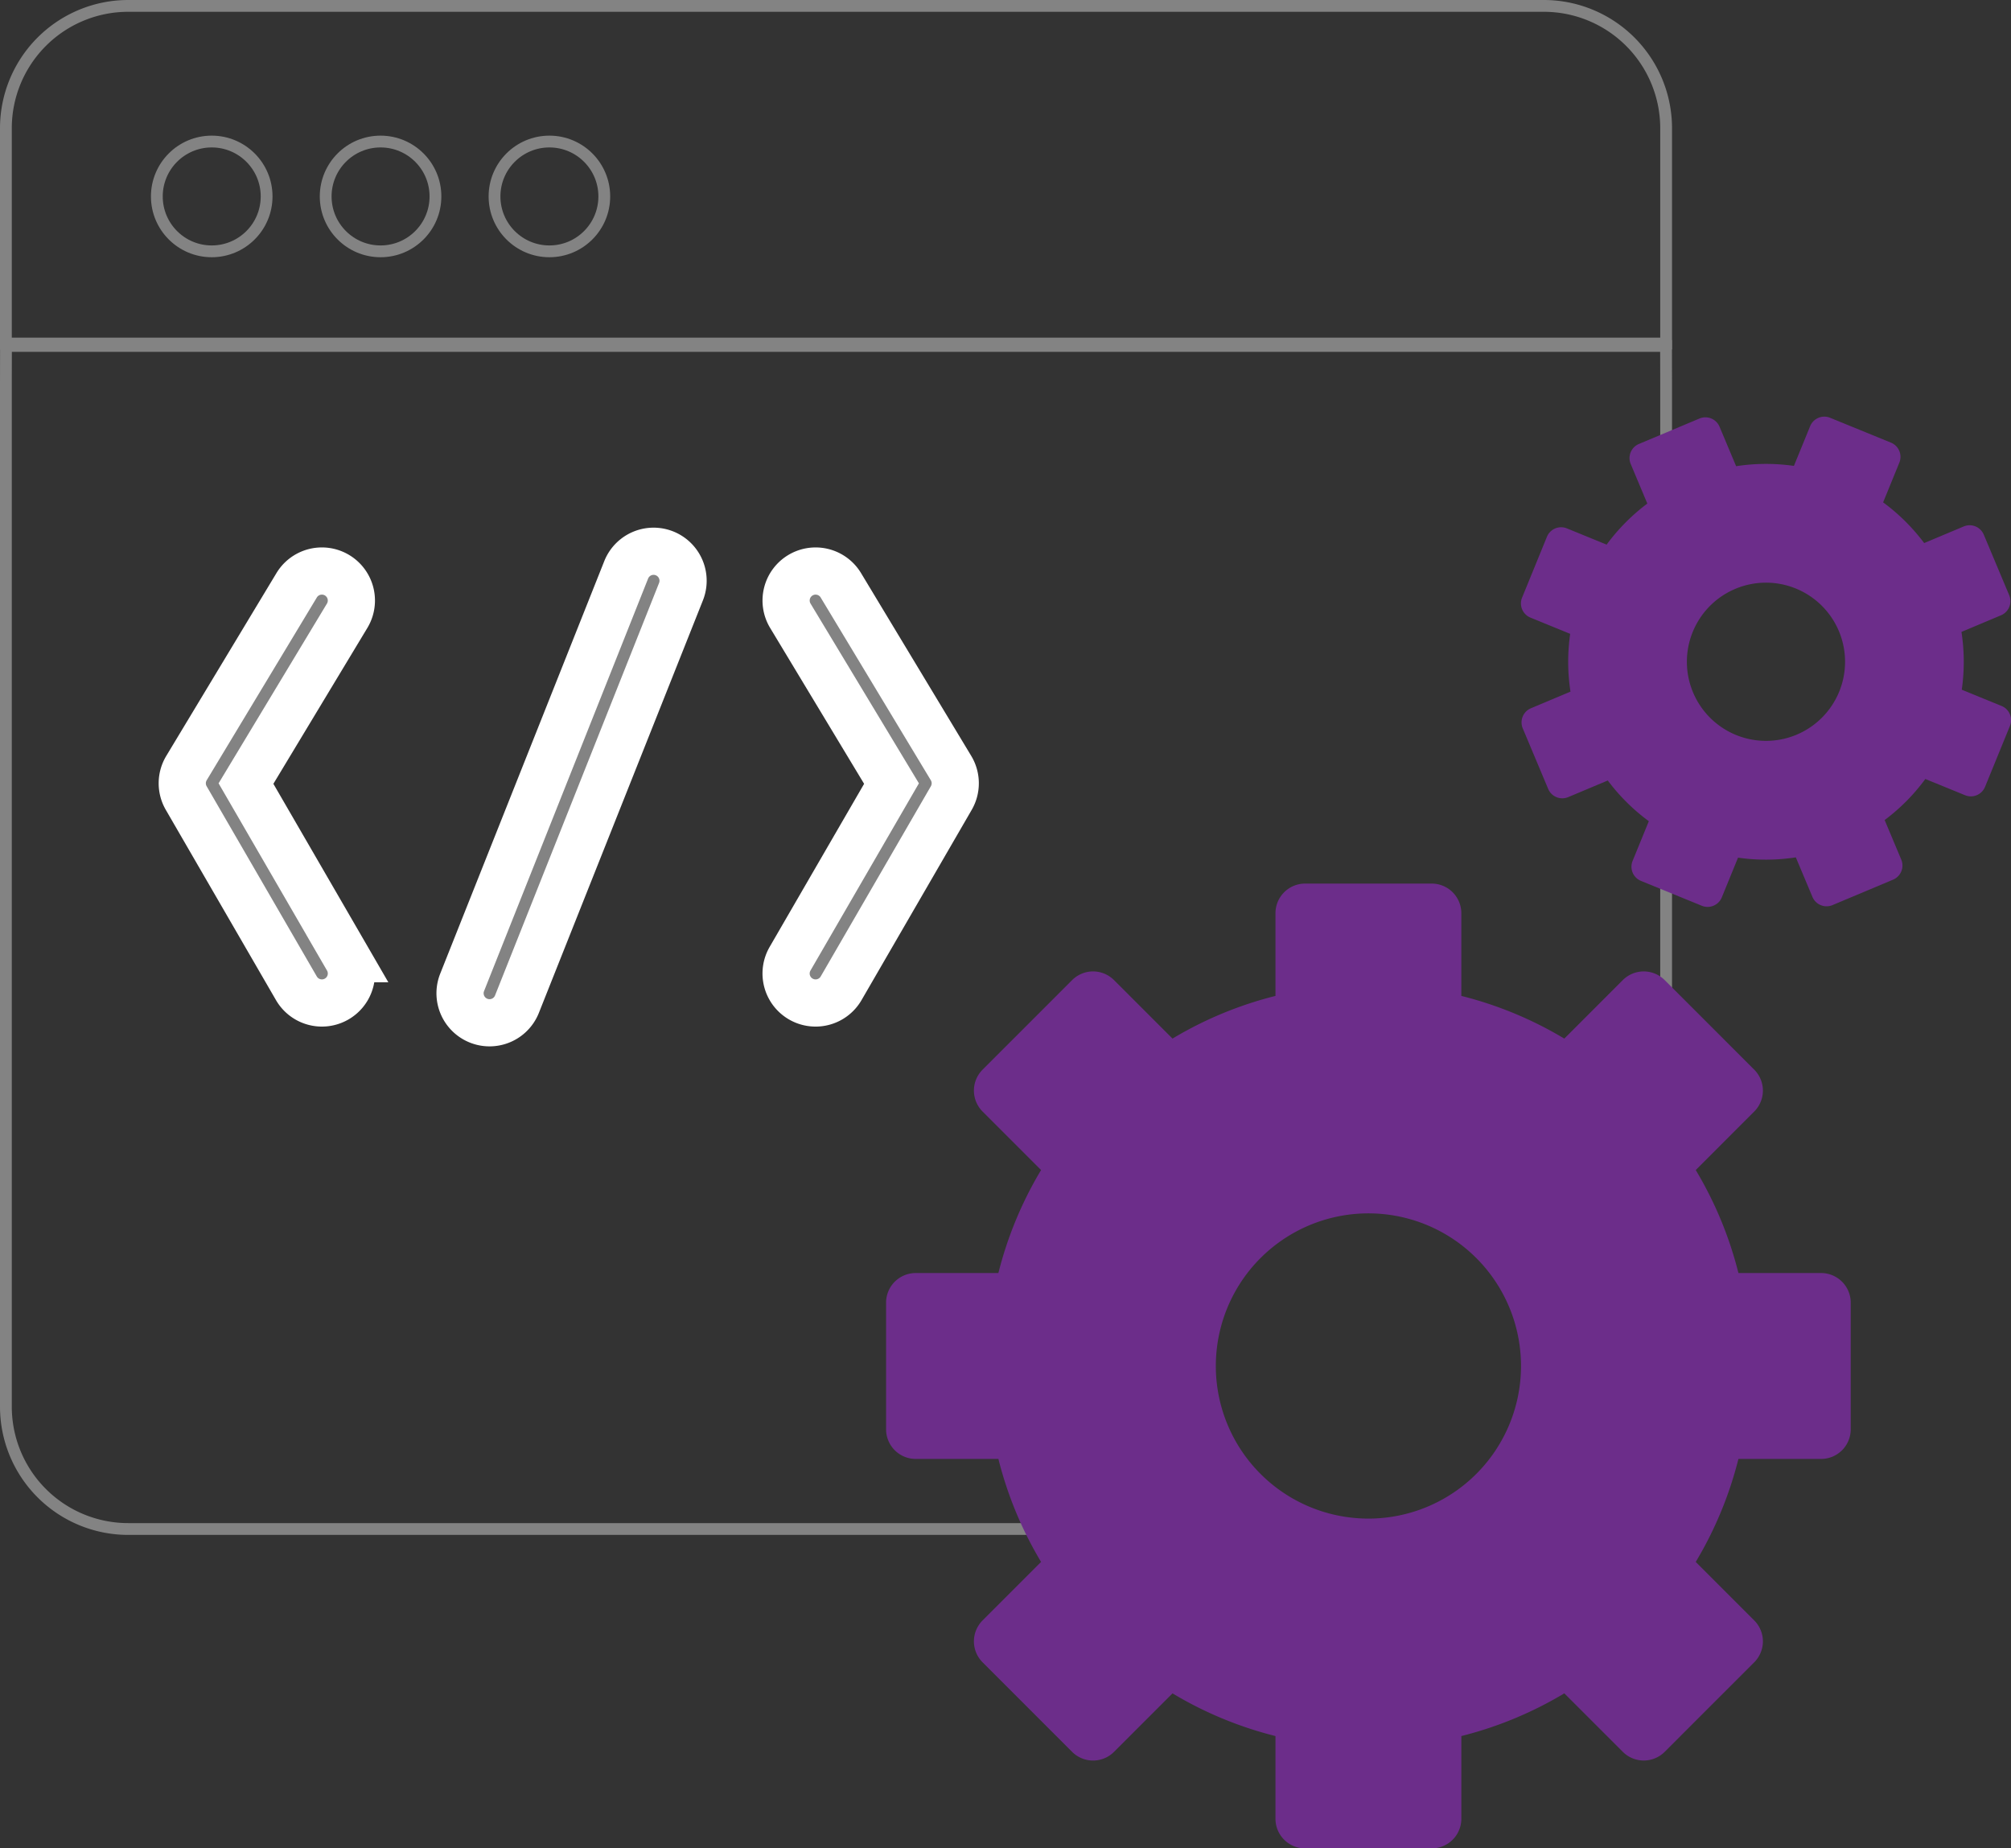 <svg xmlns="http://www.w3.org/2000/svg" width="341" height="313.375" viewBox="0 0 341 313.375">
  <rect x="0" y="0" width="341" height="313.375" fill="#333333" stroke="none"/>
  <g id="icon-reduced-maintenance-burden" transform="translate(-1339.477 -5422)">
    <g id="Group_10525" data-name="Group 10525" transform="translate(1340.477 5480.652)">
      <path id="Path_21948" data-name="Path 21948" d="M.013,102.637,0,108.854V282.469a20.744,20.744,0,0,0,20.744,20.744H260.776a20.744,20.744,0,0,0,20.744-20.744V108.854l-.013-6.217Z" transform="translate(0 -102.637)" fill="none" stroke="#838383" stroke-width="2"/>
    </g>
    <g id="Group_10527" data-name="Group 10527" transform="translate(1340.477 5423)">
      <path id="Path_21950" data-name="Path 21950" d="M260.777,25.8H20.744A20.744,20.744,0,0,0,0,46.544v36.5H281.521v-36.5A20.744,20.744,0,0,0,260.777,25.8Z" transform="translate(0 -25.8)" fill="none" stroke="#838383" stroke-width="2"/>
    </g>
    <g id="Group_10532" data-name="Group 10532" transform="translate(1366.072 5445.997)">
      <g id="Group_10529" data-name="Group 10529">
        <circle id="Ellipse_360" data-name="Ellipse 360" cx="9.307" cy="9.307" r="9.307" fill="none" stroke="#838383" stroke-width="2"/>
      </g>
      <g id="Group_10530" data-name="Group 10530" transform="translate(28.63)">
        <circle id="Ellipse_361" data-name="Ellipse 361" cx="9.307" cy="9.307" r="9.307" fill="none" stroke="#838383" stroke-width="2"/>
      </g>
      <g id="Group_10531" data-name="Group 10531" transform="translate(57.259)">
        <circle id="Ellipse_362" data-name="Ellipse 362" cx="9.307" cy="9.307" r="9.307" fill="none" stroke="#838383" stroke-width="2"/>
      </g>
    </g>
    <g id="Group_10539" data-name="Group 10539" transform="translate(1370.378 5515.458)">
      <g id="Group_10534" data-name="Group 10534" transform="translate(47.107)">
        <g id="Group_10533" data-name="Group 10533">
          <path id="Path_21952" data-name="Path 21952" d="M120.951,234.98a5,5,0,0,1-4.646-6.851l27.817-69.938a5,5,0,1,1,9.293,3.7L125.6,231.826a5,5,0,0,1-4.648,3.154Z" transform="translate(-115.949 -155.037)" fill="#838383" stroke="#fff" stroke-width="8"/>
        </g>
      </g>
      <g id="Group_10536" data-name="Group 10536" transform="translate(102.395 3.354)">
        <g id="Group_10535" data-name="Group 10535">
          <path id="Path_21953" data-name="Path 21953" d="M204.194,233.322a5,5,0,0,1-4.323-7.509l17.2-29.691L199.916,167.67a5,5,0,0,1,8.566-5.164l18.679,30.983a5,5,0,0,1,.045,5.089l-18.679,32.249A5,5,0,0,1,204.194,233.322Z" transform="translate(-199.196 -160.086)" fill="#838383" stroke="#fff" stroke-width="8"/>
        </g>
      </g>
      <g id="Group_10538" data-name="Group 10538" transform="translate(0 3.354)">
        <g id="Group_10537" data-name="Group 10537">
          <path id="Path_21954" data-name="Path 21954" d="M68.707,233.322a5,5,0,0,1-4.332-2.5L45.7,198.579a5,5,0,0,1,.045-5.089L64.42,162.507a5,5,0,1,1,8.566,5.164L55.832,196.122l17.2,29.691a5,5,0,0,1-4.324,7.509Z" transform="translate(-45.022 -160.087)" fill="#838383" stroke="#fff" stroke-width="8"/>
        </g>
      </g>
    </g>
    <g id="Group_10542" data-name="Group 10542" transform="translate(1489.728 5571.803)">
      <g id="Group_10540" data-name="Group 10540">
        <path id="Path_21955" data-name="Path 21955" d="M383.343,305.94h-14.02a64.307,64.307,0,0,0-7.237-17.461L372,278.562a5.023,5.023,0,0,0,0-7.105l-15.181-15.18a5.023,5.023,0,0,0-7.105,0l-9.917,9.916a64.267,64.267,0,0,0-17.46-7.237v-14.02a5.024,5.024,0,0,0-5.024-5.024H295.846a5.024,5.024,0,0,0-5.024,5.024v14.02a64.308,64.308,0,0,0-17.461,7.237l-9.917-9.916a5.023,5.023,0,0,0-7.105,0l-15.18,15.18a5.024,5.024,0,0,0,0,7.105l9.916,9.917a64.258,64.258,0,0,0-7.237,17.461h-14.02a5.024,5.024,0,0,0-5.024,5.024v21.469a5.024,5.024,0,0,0,5.024,5.024h14.02a64.3,64.3,0,0,0,7.237,17.461l-9.916,9.916a5.024,5.024,0,0,0,0,7.105l15.18,15.181a5.023,5.023,0,0,0,7.105,0l9.917-9.916a64.266,64.266,0,0,0,17.461,7.237v14.02a5.024,5.024,0,0,0,5.024,5.024h21.469a5.024,5.024,0,0,0,5.024-5.024V384.44A64.308,64.308,0,0,0,339.8,377.2l9.917,9.916a5.023,5.023,0,0,0,7.105,0L372,371.939a5.023,5.023,0,0,0,0-7.105l-9.916-9.916a64.266,64.266,0,0,0,7.237-17.461h14.02a5.024,5.024,0,0,0,5.024-5.024V310.964A5.024,5.024,0,0,0,383.343,305.94Zm-76.761,41.632A25.874,25.874,0,1,1,332.456,321.7,25.874,25.874,0,0,1,306.582,347.572Z" transform="translate(-224.794 -239.912)" fill="#6c2d8a"/>
      </g>
    </g>
    <g id="Group_10547" data-name="Group 10547" transform="translate(1597.39 5492.653)">
      <g id="Group_10544" data-name="Group 10544">
        <g id="Group_10543" data-name="Group 10543">
          <path id="Path_21957" data-name="Path 21957" d="M468.365,169.723l-6.728-2.748a33.319,33.319,0,0,0-.051-9.8l6.7-2.815a2.6,2.6,0,0,0,1.393-3.409l-4.309-10.26a2.6,2.6,0,0,0-3.409-1.393l-6.7,2.815a33.329,33.329,0,0,0-6.96-6.9l2.748-6.728a2.6,2.6,0,0,0-1.426-3.4l-10.3-4.208a2.6,2.6,0,0,0-3.4,1.426l-2.748,6.728a33.341,33.341,0,0,0-9.8.05l-2.815-6.7A2.6,2.6,0,0,0,417.157,121l-10.26,4.309a2.6,2.6,0,0,0-1.393,3.409l2.815,6.7a33.329,33.329,0,0,0-6.9,6.96l-6.728-2.748a2.6,2.6,0,0,0-3.4,1.426l-4.208,10.3a2.6,2.6,0,0,0,1.426,3.4l6.728,2.748a33.342,33.342,0,0,0,.05,9.8l-6.7,2.815a2.6,2.6,0,0,0-1.393,3.41l4.309,10.26a2.6,2.6,0,0,0,3.409,1.393l6.7-2.815a33.315,33.315,0,0,0,6.96,6.9l-2.748,6.728a2.6,2.6,0,0,0,1.426,3.4l10.3,4.208a2.6,2.6,0,0,0,3.4-1.426l2.748-6.728a33.342,33.342,0,0,0,9.8-.05l2.815,6.7a2.6,2.6,0,0,0,3.409,1.393l10.26-4.309a2.6,2.6,0,0,0,1.393-3.41l-2.815-6.7a33.328,33.328,0,0,0,6.9-6.96l6.728,2.748a2.6,2.6,0,0,0,3.4-1.426l4.208-10.3A2.6,2.6,0,0,0,468.365,169.723Zm-45,4.931a13.411,13.411,0,1,1,17.487-7.344A13.412,13.412,0,0,1,423.369,174.654Z" transform="translate(-386.898 -120.695)" fill="#6c2d8a"/>
        </g>
      </g>
    </g>
  </g>
</svg>
